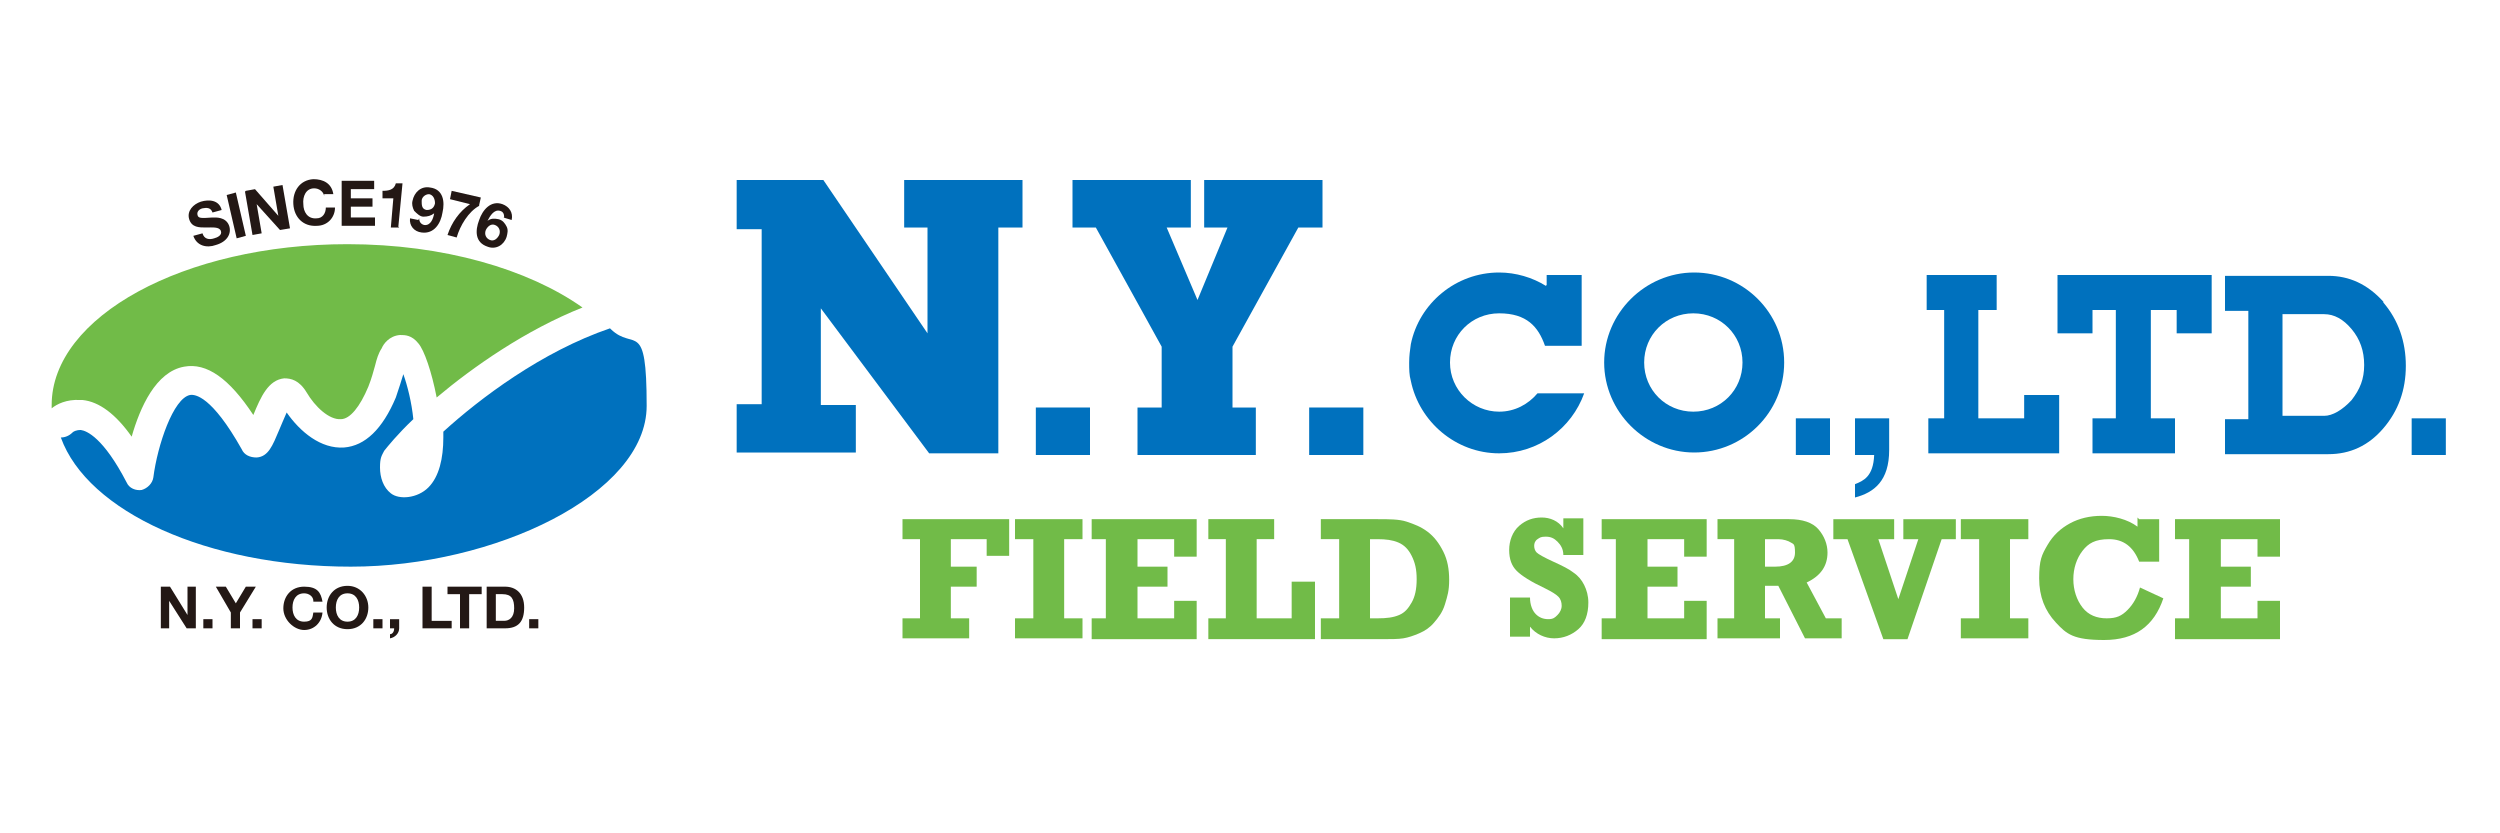<?xml version="1.0" encoding="UTF-8"?> <svg xmlns="http://www.w3.org/2000/svg" id="_レイヤー_2" data-name=" レイヤー 2" version="1.1" viewBox="0 0 300 100"><defs><style> .cls-1 { fill: #231815; } .cls-1, .cls-2, .cls-3 { stroke-width: 0px; } .cls-2 { fill: #71bb48; } .cls-3 { fill: #0071be; } </style></defs><g><polygon class="cls-3" points="88.4 21.6 88.4 27.5 91.4 27.5 91.4 48.5 88.4 48.5 88.4 54.3 102.7 54.3 102.7 48.6 98.5 48.6 98.5 37 111.5 54.4 119.8 54.4 119.8 27.3 122.7 27.3 122.7 21.6 108.5 21.6 108.5 27.3 111.3 27.3 111.3 40 98.8 21.6 88.4 21.6"></polygon><polygon class="cls-3" points="147.9 41.6 155.8 27.3 158.7 27.3 158.7 21.6 144.5 21.6 144.5 27.3 147.3 27.3 143.7 36 140 27.3 142.9 27.3 142.9 21.6 128.7 21.6 128.7 27.3 131.5 27.3 139.4 41.6 139.4 48.9 136.5 48.9 136.5 54.6 150.7 54.6 150.7 48.9 147.9 48.9 147.9 41.6"></polygon><rect class="cls-3" x="124.3" y="48.9" width="6.5" height="5.7"></rect><path class="cls-3" d="M214.1,43.5c0,6-4.9,10.8-10.8,10.8s-10.8-4.9-10.8-10.8,4.9-10.8,10.8-10.8,10.8,4.8,10.8,10.8ZM203.2,37.6c-3.3,0-5.9,2.6-5.9,5.9s2.6,5.9,5.9,5.9,5.9-2.6,5.9-5.9-2.6-5.9-5.9-5.9Z"></path><path class="cls-3" d="M185.5,34.3c-1.6-1-3.6-1.6-5.6-1.6h0c-5.2,0-9.6,3.7-10.6,8.6-.1.7-.2,1.4-.2,2.2s0,1.5.2,2.2c1,4.9,5.4,8.7,10.6,8.7h0c4.7,0,8.7-3,10.2-7.2h-5.6c-1.1,1.3-2.7,2.2-4.6,2.2-3.2,0-5.9-2.6-5.9-5.9s2.6-5.9,5.9-5.9,4.7,1.6,5.5,3.9h4.4v-8.5h-4.2v1.2"></path><rect class="cls-3" x="157.1" y="48.9" width="6.5" height="5.7"></rect><path class="cls-3" d="M219.6,54.6h-4.1v-4.4h4.1v4.4Z"></path><path class="cls-3" d="M293.5,54.6h-4.1v-4.4h4.1v4.4Z"></path><path class="cls-3" d="M226.7,54c0,3.7-1.8,5.1-4.1,5.7h0v-1.6c1-.4,2.2-.9,2.3-3.5h-2.3v-4.4h4.1v3.8Z"></path><polygon class="cls-3" points="246.9 33 246.9 40 251.1 40 251.1 37.2 253.9 37.2 253.9 50.2 251.1 50.2 251.1 54.4 261 54.4 261 50.2 258.1 50.2 258.1 37.2 261.2 37.2 261.2 40 265.4 40 265.4 33 246.9 33"></polygon><polygon class="cls-3" points="242.9 47.4 242.9 50.2 237.4 50.2 237.4 37.2 239.6 37.2 239.6 33 231.2 33 231.2 37.2 233.3 37.2 233.3 50.2 231.4 50.2 231.4 54.4 247.1 54.4 247.1 50.2 247.1 47.4 242.9 47.4"></polygon><path class="cls-3" d="M286,36.2c-1.9-2.1-4.1-3.1-6.6-3.1h-12.4v4.2h2.8v13h-2.8v4.2h12.4c2.6,0,4.8-1,6.6-3.1,1.8-2.1,2.7-4.6,2.7-7.5s-.9-5.5-2.7-7.6h0ZM282.2,48c-1.1,1.2-2.3,1.9-3.3,1.9h-5v-12.2h5c1.2,0,2.3.6,3.3,1.8,1,1.2,1.5,2.6,1.5,4.3s-.5,2.9-1.5,4.2Z"></path></g><g><g><path class="cls-2" d="M9.9,48c2,.2,4,1.7,5.9,4.4,1-3.5,2.9-7.8,6.3-8.4,2.7-.5,5.4,1.4,8.3,5.8.9-2.2,1.8-4.2,3.7-4.4.8,0,1.8.2,2.7,1.7,1,1.7,2.7,3.3,4.1,3.2,1.1,0,2.3-1.5,3.3-3.9.4-1,.6-1.8.8-2.5.2-.8.4-1.5.8-2.1h0c.2-.5.9-1.5,2.2-1.6.6,0,1.4,0,2.2,1,.7.8,1.6,3.4,2.2,6.5,4.4-3.7,10.7-8.1,17.5-10.8-6.5-4.6-16.7-7.6-28.2-7.6-19.6,0-35.5,8.7-35.5,19.3s0,.3,0,.4c.6-.5,1.8-1.1,3.4-1h0Z"></path><path class="cls-3" d="M73.2,39.4c-8.2,2.8-15.6,8.4-20,12.4,0,.2,0,.5,0,.7,0,2.5-.5,4.7-1.8,6s-3.5,1.5-4.5.7c-.9-.7-1.3-1.9-1.3-3.1s.2-1.4.5-2c.4-.5,1.6-2,3.5-3.8-.2-2-.7-4-1.2-5.4-.2.7-.5,1.6-.9,2.8-1.6,3.8-3.7,5.8-6.2,6-2.8.2-5.3-1.9-6.9-4.2-.3.7-.7,1.6-.9,2.1-.8,1.9-1.3,3.2-2.7,3.3-.8,0-1.5-.3-1.8-1-3.6-6.4-5.6-6.6-6.2-6.5-2,.4-3.9,6-4.4,9.9-.1.7-.7,1.3-1.4,1.5-.7.1-1.5-.2-1.8-.9-2.8-5.4-4.8-6.2-5.5-6.3-.6,0-.9.2-1,.3h0c-.4.4-.9.6-1.4.6,3.2,8.9,17.6,15.5,34.8,15.5s35.5-8.7,35.5-19.3-1.5-6.5-4.3-9.2h0Z"></path></g><g><path class="cls-1" d="M19.3,70.4h1.1l2.1,3.4h0v-3.4h1v5h-1.1l-2.1-3.3h0v3.3h-1v-5h0Z"></path><path class="cls-1" d="M24.4,74.3h1.1v1.1h-1.1v-1.1Z"></path><path class="cls-1" d="M27.7,73.5l-1.8-3.1h1.2l1.2,2,1.2-2h1.2l-1.9,3.1v1.9h-1.1s0-1.9,0-1.9Z"></path><path class="cls-1" d="M30.3,74.3h1.1v1.1h-1.1v-1.1Z"></path><path class="cls-1" d="M37.6,72.1c0-.5-.5-.9-1.1-.9-1,0-1.4.8-1.4,1.7s.4,1.7,1.4,1.7,1-.5,1.1-1.1h1.1c-.1,1.2-1,2.1-2.2,2.1s-2.5-1.2-2.5-2.6.9-2.6,2.5-2.6,2,.7,2.2,1.8h-1.1Z"></path><path class="cls-1" d="M41.7,70.3c1.5,0,2.5,1.2,2.5,2.6s-.9,2.6-2.5,2.6-2.5-1.2-2.5-2.6.9-2.6,2.5-2.6ZM41.7,74.6c1,0,1.4-.8,1.4-1.7s-.4-1.7-1.4-1.7-1.4.8-1.4,1.7.4,1.7,1.4,1.7Z"></path><path class="cls-1" d="M44.8,74.3h1.1v1.1h-1.1v-1.1Z"></path><path class="cls-1" d="M46.8,74.3h1.1v1.1c0,.6-.5,1.1-1.1,1.2v-.5c.3,0,.5-.3.5-.7h-.5v-1.1h0Z"></path><path class="cls-1" d="M50.7,70.4h1.1v4.1h2.4v.9h-3.5s0-5,0-5Z"></path><path class="cls-1" d="M55.2,71.3h-1.5v-.9h4.1v.9h-1.5v4.1h-1.1v-4.1Z"></path><path class="cls-1" d="M58.4,70.4h2.2c1.3,0,2.3.8,2.3,2.5s-.7,2.5-2.3,2.5h-2.2v-5ZM59.5,74.5h1c.6,0,1.2-.4,1.2-1.5s-.3-1.7-1.4-1.7h-.8v3.2Z"></path><path class="cls-1" d="M63.5,74.3h1.1v1.1h-1.1v-1.1Z"></path></g><g><path class="cls-1" d="M60.5,26.1c0-.4-.1-.7-.5-.8-.7-.2-1.2.6-1.5,1.2h0c.4-.3.8-.3,1.3-.2s.8.5,1,.9c.2.4.1.8,0,1.2-.3,1-1.3,1.6-2.3,1.2-1.5-.5-1.5-1.9-1-3.2.4-1.2,1.4-2.4,2.8-1.9.8.3,1.3,1,1.1,1.9l-1-.3h0ZM58.3,27.6c-.2.5,0,1,.5,1.2.5.2.9-.2,1.1-.6.2-.5,0-1-.5-1.2-.5-.2-.9.2-1.1.6Z"></path><path class="cls-1" d="M57.5,24.7c-1.3.7-2.3,2.4-2.7,3.8l-1.1-.3c.5-1.5,1.4-2.8,2.7-3.7l-2.4-.6.2-1,3.5.8-.2.9h0Z"></path><path class="cls-1" d="M50.3,26.2c0,.4.2.7.6.8.8.1,1.1-.8,1.2-1.4h0c-.4.3-.8.4-1.3.4-.4,0-.8-.4-1.1-.7-.2-.4-.3-.8-.2-1.2.2-1,1-1.8,2.1-1.6,1.6.2,1.8,1.7,1.5,3-.2,1.3-1,2.6-2.5,2.4-.9-.1-1.5-.8-1.4-1.7l1,.2h0ZM52.2,24.4c0-.5-.2-1-.7-1.1-.5,0-.9.4-.9.8,0,.5,0,1,.6,1.1.6,0,.9-.3,1-.8h0Z"></path><path class="cls-1" d="M47.9,27.3h-1c0,0,.3-3.5.3-3.5h-1.3c0-.1,0-.9,0-.9.7,0,1.4-.1,1.6-.9h.8c0,0-.5,5.2-.5,5.2h0Z"></path><path class="cls-1" d="M40.9,21.7h4v1h-2.8s0,1.1,0,1.1h2.6v1h-2.6s0,1.3,0,1.3h2.9v1h-4c0,0,0-5.4,0-5.4h0Z"></path><path class="cls-1" d="M38.9,23.5c-.1-.5-.6-.9-1.2-.9-1,0-1.4,1-1.3,1.9,0,.9.5,1.8,1.6,1.7.7,0,1.1-.6,1.1-1.3h1.1c0,1.2-.9,2.2-2.2,2.2-1.6.1-2.7-1-2.8-2.6-.1-1.6.8-2.9,2.4-3,1.2,0,2.2.5,2.4,1.8h-1.1c0,0,0,0,0,0Z"></path><path class="cls-1" d="M29.5,22.9l1.1-.2,2.8,3.2h0l-.6-3.5,1.1-.2.9,5.2-1.2.2-2.8-3.1h0l.6,3.5-1.1.2s-.9-5.2-.9-5.2Z"></path><path class="cls-1" d="M27.2,23.4l1.1-.3,1.2,5.2-1.1.3-1.2-5.2h0Z"></path><path class="cls-1" d="M24.3,28c.2.7.8.8,1.4.6.4-.1,1-.4.8-.9-.2-.5-1-.4-1.8-.4-.8,0-1.7,0-2-1-.3-1,.5-1.8,1.4-2.1,1-.3,2.2-.2,2.5,1l-1.1.3c-.2-.6-.7-.6-1.2-.5-.4.1-.7.4-.6.8.1.4.4.4,1.8.3.4,0,1.6-.1,2,1,.3.9-.2,1.9-1.6,2.3-1.1.4-2.3.1-2.7-1.1l1.1-.3h0Z"></path></g></g><g><path class="cls-2" d="M108.3,76.6v-2.4h2.1v-9.5h-2.1v-2.4h12.8v4.4h-2.7v-2h-4.3v3.3h3.1v2.4h-3.1v3.8h2.2v2.4h-8Z"></path><path class="cls-2" d="M121.8,76.6v-2.4h2.2v-9.5h-2.2v-2.4h8.1v2.4h-2.2v9.5h2.2v2.4h-8.1Z"></path><path class="cls-2" d="M131,76.6v-2.4h1.7v-9.5h-1.7v-2.4h12.6v4.5h-2.7v-2.1h-4.4v3.3h3.6v2.4h-3.6v3.8h4.4v-2.1h2.7v4.6h-12.6Z"></path><path class="cls-2" d="M145,76.6v-2.4h2.1v-9.5h-2.1v-2.4h7.9v2.4h-2.1v9.5h4.2v-4.4h2.8v6.9h-12.8Z"></path><path class="cls-2" d="M158.5,76.6v-2.4h2.2v-9.5h-2.2v-2.4h6.8c1.4,0,2.6,0,3.5.3s1.7.6,2.5,1.2,1.4,1.4,1.9,2.4.7,2.1.7,3.4-.2,1.9-.5,2.9-.8,1.6-1.3,2.2-1.1,1-1.8,1.3-1.3.5-1.9.6-1.5.1-2.7.1h-7.2ZM164.4,74.2h.9c1.1,0,1.9-.1,2.6-.4s1.1-.8,1.5-1.5.6-1.6.6-2.8-.2-2-.6-2.8-.9-1.3-1.6-1.6-1.5-.4-2.5-.4h-.9v9.5Z"></path><path class="cls-2" d="M181.2,76.6v-4.9h2.4c0,.9.3,1.6.7,2s.9.6,1.5.6.8-.2,1.1-.5.5-.7.5-1.1-.1-.8-.4-1.1-.8-.6-1.6-1c-1.7-.8-2.8-1.5-3.4-2.1-.6-.6-.9-1.4-.9-2.5s.4-2.2,1.2-2.9,1.7-1,2.7-1,2,.4,2.6,1.3v-1.2h2.4v4.4h-2.4c0-.7-.3-1.2-.7-1.6s-.8-.6-1.4-.6-.7.1-1,.3-.4.5-.4.8.1.6.3.8.9.6,2,1.1c1.1.5,1.9.9,2.4,1.3.6.4,1,.9,1.3,1.5.3.6.5,1.3.5,2.1,0,1.4-.4,2.5-1.2,3.2-.8.7-1.8,1.1-2.9,1.1s-2.2-.5-2.9-1.4v1.2h-2.4Z"></path><path class="cls-2" d="M192.2,76.6v-2.4h1.7v-9.5h-1.7v-2.4h12.6v4.5h-2.7v-2.1h-4.4v3.3h3.6v2.4h-3.6v3.8h4.4v-2.1h2.7v4.6h-12.6Z"></path><path class="cls-2" d="M221,74.2v2.4h-4.4l-3.2-6.3h-1.6v3.9h1.8v2.4h-7.5v-2.4h2v-9.5h-2v-2.4h8.6c1.6,0,2.8.4,3.5,1.2s1.1,1.8,1.1,2.8c0,1.6-.8,2.8-2.5,3.6l2.3,4.3h1.9ZM211.7,68h1.3c1.6,0,2.4-.6,2.4-1.7s-.2-1-.5-1.2-.9-.4-1.5-.4h-1.6v3.4Z"></path><path class="cls-2" d="M226,76.7l-4.3-12h-1.7v-2.4h7.3v2.4h-1.9l2.4,7.2,2.4-7.2h-1.8v-2.4h6.3v2.4h-1.7l-4.1,12h-3Z"></path><path class="cls-2" d="M235.3,76.6v-2.4h2.2v-9.5h-2.2v-2.4h8.1v2.4h-2.2v9.5h2.2v2.4h-8.1Z"></path><path class="cls-2" d="M256.7,62.3h2.4v5.1h-2.4c-.7-1.8-1.9-2.7-3.6-2.7s-2.5.5-3.2,1.4-1.1,2.1-1.1,3.4.4,2.5,1.1,3.4,1.7,1.3,2.9,1.3,1.8-.3,2.5-1,1.2-1.6,1.5-2.7l2.8,1.3c-1.1,3.3-3.4,5-7.1,5s-4.5-.7-5.8-2.1-2-3.1-2-5.3.3-2.8,1-4,1.6-2,2.7-2.6,2.4-.9,3.8-.9,3.1.4,4.3,1.3v-1.1Z"></path><path class="cls-2" d="M261,76.6v-2.4h1.7v-9.5h-1.7v-2.4h12.6v4.5h-2.7v-2.1h-4.4v3.3h3.6v2.4h-3.6v3.8h4.4v-2.1h2.7v4.6h-12.6Z"></path></g></svg> 